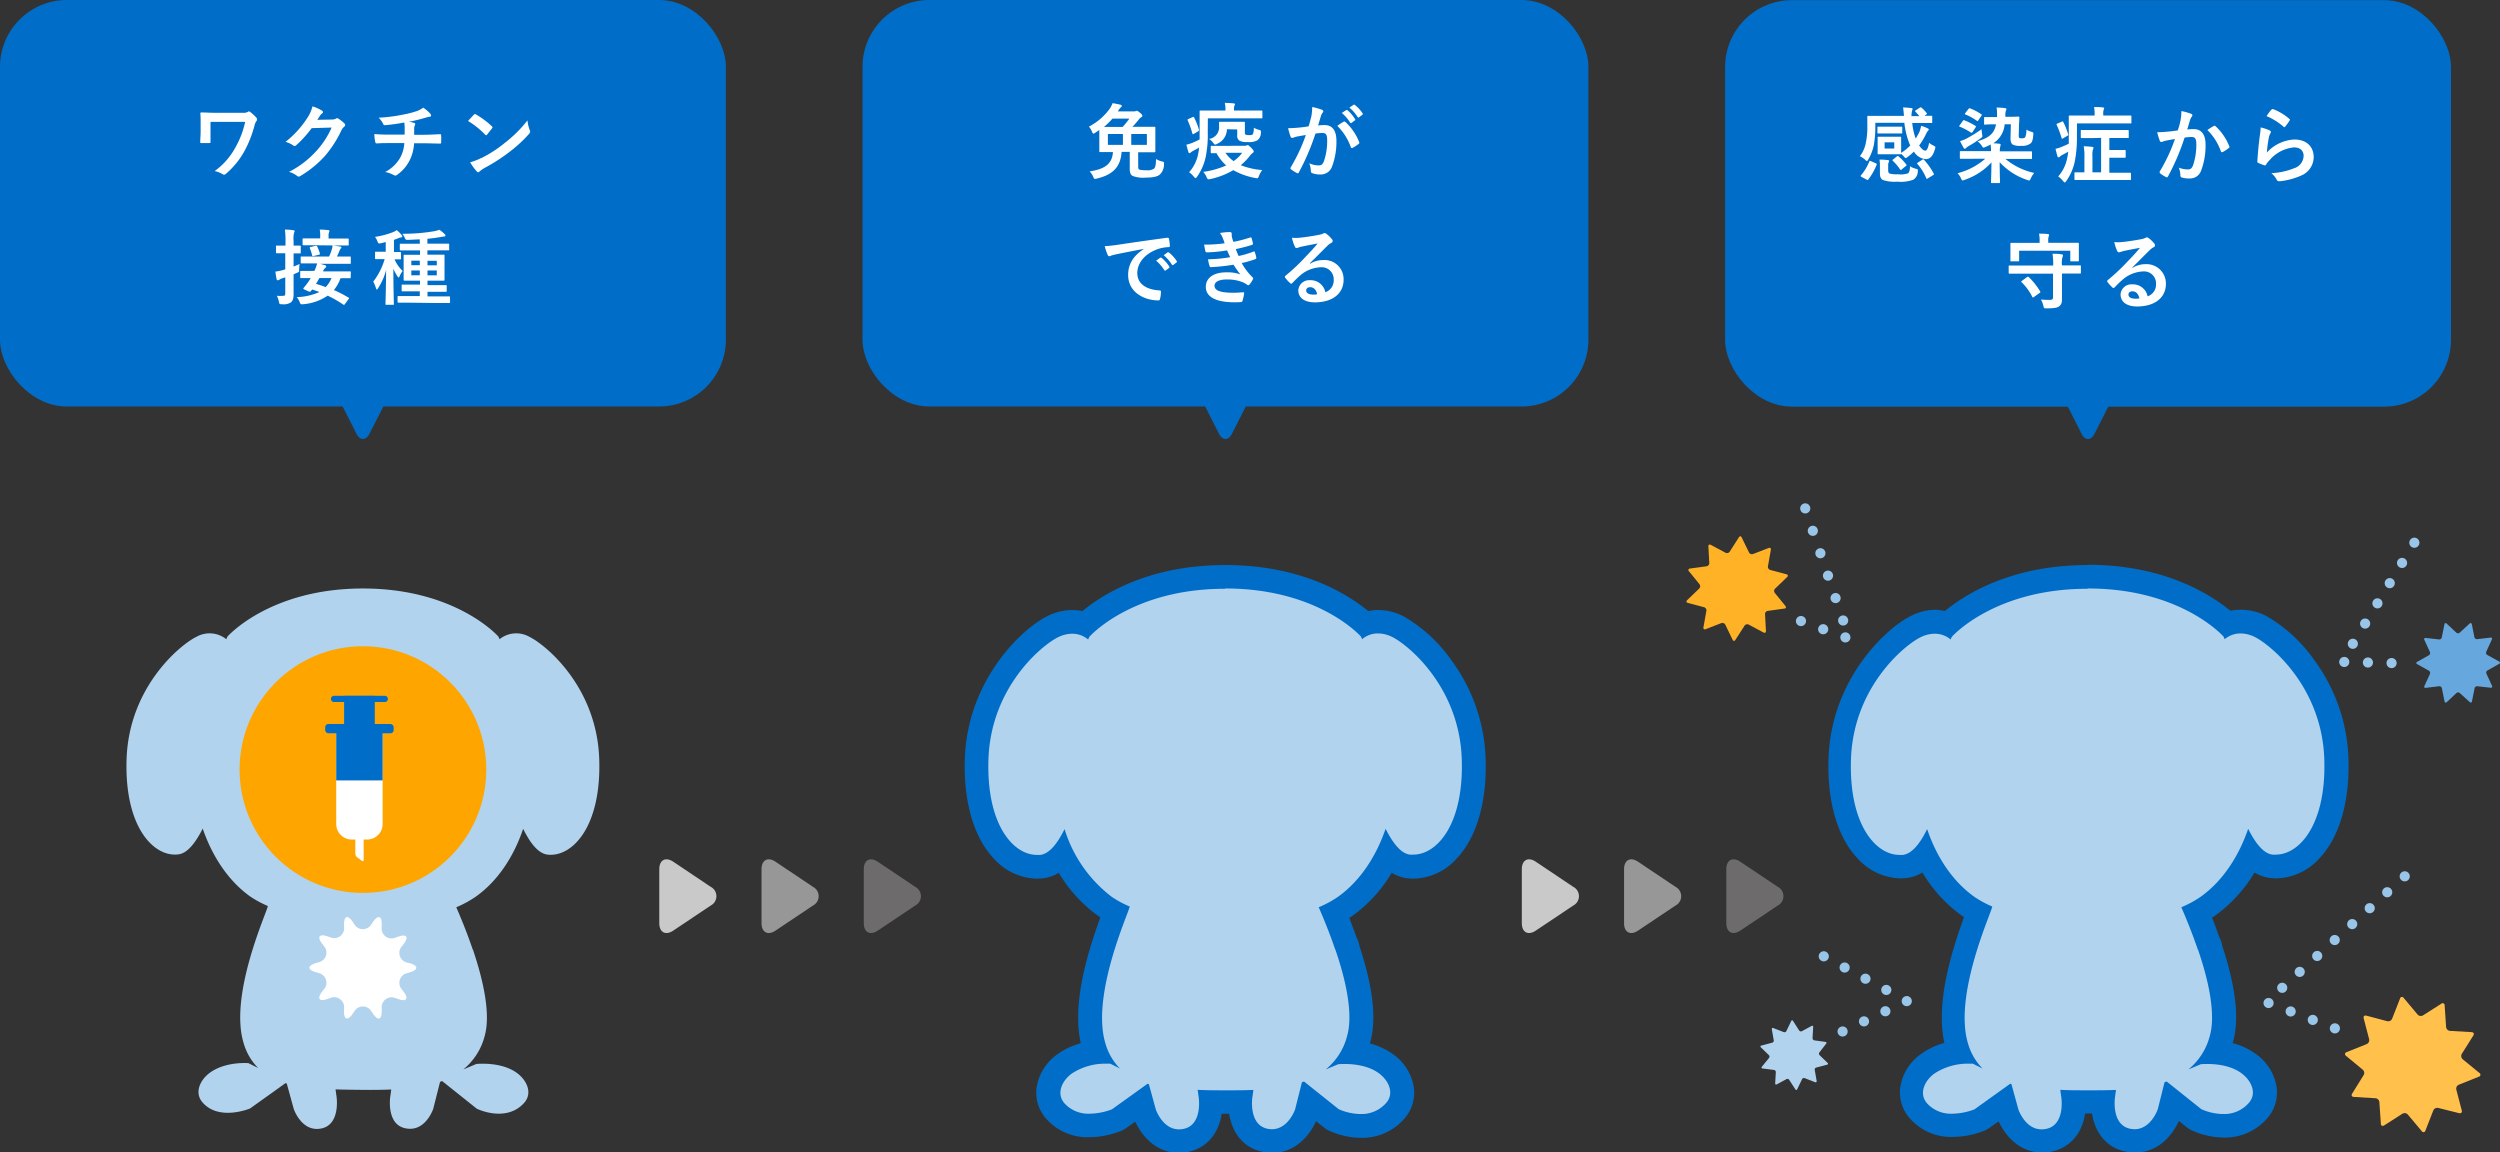 <svg xmlns="http://www.w3.org/2000/svg" viewBox="0 0 516.62 238.15"><rect x="0" y="0" width="516.62" height="238.15" fill="#333333" stroke="none"/><defs><style>.cls-1{fill:#b2d3ee;}.cls-2{fill:#fff;}.cls-3{fill:#006ec8;}.cls-4{fill:orange;}.cls-5{fill:#ffb226;}.cls-6{fill:#ffc04c;}.cls-7{fill:none;stroke:#99c5e9;stroke-linecap:round;stroke-linejoin:round;stroke-width:2.1px;stroke-dasharray:0 4.89;}.cls-8{fill:#66a8de;}.cls-9{fill:#989797;}.cls-10{fill:#cac9c9;}.cls-11{fill:#6d6b6b;}</style></defs><title>fig_vaccine01-02_sp</title><g id="レイヤー_2" data-name="レイヤー 2"><g id="contents"><path class="cls-1" d="M123.83,156.87c-.49-15-11.13-23.66-14.39-25.25a5.52,5.52,0,0,0-6.21.47c-.15-.34-.23-.54-.23-.54s-8.73-9.94-28-9.94h0c-19.27,0-28,9.94-28,9.94l-.24.54a5.52,5.52,0,0,0-6.21-.47c-3.26,1.59-13.9,10.29-14.39,25.25-.47,14.18,5.71,20.35,10.73,19.68,1.87-.24,3.55-2.44,5-5.33,2,5.83,5.32,10.8,9.76,14a22,22,0,0,0,3.69,2,.19.19,0,0,1,0,.07c-.38,1.64-8,18.4-5,28.24a12,12,0,0,0,3,5.17l-2-1s-4.7-.42-8,2c-2,1.48-3.2,4.09-1.52,6.07,3.4,4,9.86,1.29,9.86,1.29L59,223.83l.26.08,1.44,5.25s1.68,5,5.86,4c3.79-.9,3-6.44,3-6.44l-.22-1.6c1.81.06,3.73.08,5.77.1s3.88,0,5.74-.08l-.07.55-.14,1s-.83,5.54,3,6.44a5.07,5.07,0,0,0,1.12.13c3.38,0,4.76-4.1,4.76-4.1l1.42-5.61.43-.15,7.17,5.72s6.1,3,9.84-1.29c1.7-2,.47-4.59-1.51-6.07-3.3-2.46-8.44-1.89-8.44-1.89L95.74,221a13.16,13.16,0,0,0,4.44-7c1.28-4.69-.46-11.84-2.41-17.65l0-.12-.06.05c-1.35-4-2.79-7.34-3.42-8.8a21.77,21.77,0,0,0,4.06-2.21c4.44-3.16,7.78-8.13,9.76-14,1.41,2.89,3.09,5.09,5,5.33C118.12,177.22,124.3,171.05,123.83,156.87Z"/><path class="cls-2" d="M84.79,199.07c1.65.51,1.65,1.33,0,1.83l-.59.18a2.06,2.06,0,0,0-1.12,3.43l.38.49c1,1.38.55,2.05-1.08,1.48l-.59-.2a2.06,2.06,0,0,0-2.91,2.12V209c0,1.72-.75,2-1.74.56l-.35-.51a2.05,2.05,0,0,0-3.6,0l-.35.51c-1,1.42-1.78,1.16-1.74-.56v-.62a2.06,2.06,0,0,0-2.91-2.12l-.59.2c-1.63.57-2.12-.1-1.08-1.48l.38-.49a2.06,2.06,0,0,0-1.12-3.43l-.59-.18c-1.65-.5-1.65-1.32,0-1.83l.59-.18a2.05,2.05,0,0,0,1.12-3.42l-.38-.5c-1-1.38-.55-2,1.08-1.48l.59.2a2.05,2.05,0,0,0,2.91-2.11V191c0-1.73.75-2,1.74-.57l.35.51a2.05,2.05,0,0,0,3.6,0l.35-.51c1-1.41,1.78-1.16,1.74.57v.62a2.05,2.05,0,0,0,2.91,2.11l.59-.2c1.63-.56,2.12.1,1.08,1.48l-.38.5a2.05,2.05,0,0,0,1.12,3.42Z"/><path class="cls-1" d="M262.85,235.7a7.21,7.21,0,0,1-1.65-.19c-4.05-1-5-5-4.92-7.88h-3l-3,0c.08,2.82-.85,6.94-4.93,7.91a7,7,0,0,1-1.63.19c-4.07,0-6.38-3.62-7.11-5.76l0-.13-.57-2.08-4.72,3.38a2,2,0,0,1-.47.27,15.68,15.68,0,0,1-5.55,1.09,9,9,0,0,1-7.12-3.06,5.63,5.63,0,0,1-1.34-4.36A7.85,7.85,0,0,1,220,219.8a13.61,13.61,0,0,1,6.54-2.43c-.14-.36-.26-.74-.38-1.12-2.72-9,2.31-22.46,4.33-27.79a20.36,20.36,0,0,1-2.07-1.29,28.18,28.18,0,0,1-8.81-10.69,6.78,6.78,0,0,1-4.17,2.5,9.43,9.43,0,0,1-1.06.07,9.85,9.85,0,0,1-7-3.24c-3.78-3.91-5.72-10.67-5.44-19,.54-16.62,12.57-25.82,15.76-27.37a9.18,9.18,0,0,1,4-1,7.34,7.34,0,0,1,2.69.49c2.91-2.69,12.15-9.78,28.83-9.78s25.93,7.09,28.84,9.78a7.34,7.34,0,0,1,2.69-.49,9.11,9.11,0,0,1,4,1c3.19,1.55,15.22,10.75,15.77,27.37.27,8.35-1.66,15.11-5.44,19a9.86,9.86,0,0,1-7,3.24h0A9.43,9.43,0,0,1,291,179a6.75,6.75,0,0,1-4.17-2.5A28.18,28.18,0,0,1,278,187.17a21.15,21.15,0,0,1-2.31,1.42c.68,1.64,1.56,3.86,2.41,6.33a2.37,2.37,0,0,1,.33,1c2.7,8.13,3.47,14.4,2.31,18.65a18.29,18.29,0,0,1-1,2.89,13.27,13.27,0,0,1,6.72,2.35,8,8,0,0,1,3.27,5.29,5.59,5.59,0,0,1-1.37,4.34,9.15,9.15,0,0,1-7.14,3.17,13.62,13.62,0,0,1-5.64-1.29,2.32,2.32,0,0,1-.44-.28l-4.52-3.61-.59,2.34-.06.18c-.72,2.13-3,5.74-7.06,5.76Z"/><path class="cls-3" d="M253.24,121.61c19.28,0,28,9.94,28,9.94l.24.54a5,5,0,0,1,3.29-1.19,6.66,6.66,0,0,1,2.91.72c3.26,1.59,13.9,10.29,14.39,25.25.45,13.49-5.12,19.73-10,19.73a4.6,4.6,0,0,1-.74,0c-1.87-.24-3.54-2.44-5-5.33-2,5.83-5.32,10.8-9.76,14a21.77,21.77,0,0,1-4.06,2.21c.63,1.46,2.08,4.81,3.43,8.8l.05-.05,0,.12c2,5.81,3.7,13,2.41,17.65a13.1,13.1,0,0,1-4.44,7l2.57-1.08s.52-.05,1.34-.05c1.75,0,4.85.26,7.1,1.94,2,1.48,3.21,4.1,1.51,6.07a6.73,6.73,0,0,1-5.29,2.33,11.36,11.36,0,0,1-4.55-1l-7.17-5.72-.43.15-1.41,5.61s-1.39,4.08-4.77,4.1h0a4.59,4.59,0,0,1-1.07-.13c-3.8-.9-3-6.44-3-6.44l.15-1,.06-.55c-1.44.06-2.92.08-4.42.08h-1.31c-2,0-4,0-5.78-.1l.22,1.6s.83,5.54-3,6.44a4.66,4.66,0,0,1-1.07.13c-3.4,0-4.79-4.1-4.79-4.1l-1.44-5.25-.26-.08-7.37,5.29a13.31,13.31,0,0,1-4.6.9,6.61,6.61,0,0,1-5.25-2.19c-1.68-2-.48-4.59,1.51-6.07a12.49,12.49,0,0,1,7.19-2.07c.51,0,.81,0,.81,0l2,1a12,12,0,0,1-3-5.17c-3-9.84,4.62-26.6,5-28.24a.19.19,0,0,1,0-.07,21.74,21.74,0,0,1-3.7-2,27.89,27.89,0,0,1-9.75-14c-1.42,2.89-3.09,5.09-5,5.33a4.4,4.4,0,0,1-.73,0c-4.87,0-10.44-6.24-10-19.73.49-15,11.13-23.66,14.39-25.25a6.7,6.7,0,0,1,2.92-.72,5.06,5.06,0,0,1,3.29,1.19l.24-.54s8.72-9.94,28-9.94h0m0-4.9c-15.78,0-25.37,6.15-29.42,9.51a10.39,10.39,0,0,0-2.1-.22,11.54,11.54,0,0,0-5.06,1.22c-5.36,2.61-16.6,13.25-17.14,29.49-.29,9,1.88,16.41,6.13,20.8a12.27,12.27,0,0,0,8.76,4,10.66,10.66,0,0,0,1.38-.09,8,8,0,0,0,3.14-1.12,29.64,29.64,0,0,0,8.1,8.88l.49.34c-3,8.27-5.77,18.11-4.05,26a14.83,14.83,0,0,0-4.91,2.35,10.28,10.28,0,0,0-4.22,6.93,8.12,8.12,0,0,0,1.9,6.22,11.37,11.37,0,0,0,9,3.92,18.34,18.34,0,0,0,6.5-1.28,5.22,5.22,0,0,0,1-.53l2-1.41c1.24,2.76,4.18,6.46,9,6.46a9.86,9.86,0,0,0,2.2-.26c4.06-1,6.11-4.25,6.67-7.82H254c.56,3.56,2.61,6.85,6.67,7.81a9.72,9.72,0,0,0,2.2.26h.09c4.85,0,7.79-3.79,9-6.54l1.68,1.34a5.61,5.61,0,0,0,.87.56,16.32,16.32,0,0,0,6.73,1.54,11.52,11.52,0,0,0,9-4,8.07,8.07,0,0,0,1.95-6.21,10.3,10.3,0,0,0-4.23-7,14.18,14.18,0,0,0-4.88-2.29,3.57,3.57,0,0,0,.1-.35c1.3-4.73.56-11.22-2.26-19.8a5,5,0,0,0-.54-1.61c-.53-1.52-1.07-2.93-1.55-4.17l.67-.46a29.64,29.64,0,0,0,8.1-8.88,8,8,0,0,0,3.14,1.12,10.54,10.54,0,0,0,1.38.09,12.27,12.27,0,0,0,8.76-4c4.24-4.39,6.42-11.78,6.12-20.8a36.18,36.18,0,0,0-7.11-20.38,30.74,30.74,0,0,0-10-9.11,11.47,11.47,0,0,0-5.05-1.22,10.39,10.39,0,0,0-2.1.22c-4.06-3.36-13.64-9.51-29.43-9.51Z"/><path class="cls-1" d="M441.09,235.7a7.21,7.21,0,0,1-1.65-.19c-4.05-1-5-5-4.92-7.88h-3l-3,0c.07,2.82-.85,6.94-4.93,7.91a7.12,7.12,0,0,1-1.64.19c-4.06,0-6.38-3.62-7.1-5.76,0,0,0-.09-.05-.14l-.57-2.07-4.71,3.38a2.27,2.27,0,0,1-.48.27,15.54,15.54,0,0,1-5.54,1.09,9,9,0,0,1-7.13-3.06,5.63,5.63,0,0,1-1.34-4.36,7.88,7.88,0,0,1,3.26-5.25,13.65,13.65,0,0,1,6.54-2.43c-.13-.36-.26-.74-.38-1.12-2.71-9,2.32-22.46,4.33-27.79a20.36,20.36,0,0,1-2.07-1.29,28.18,28.18,0,0,1-8.81-10.69,6.75,6.75,0,0,1-4.17,2.5,9.43,9.43,0,0,1-1.06.07,9.86,9.86,0,0,1-7-3.24c-3.78-3.91-5.71-10.67-5.44-19,.55-16.62,12.58-25.82,15.77-27.37a9.11,9.11,0,0,1,4-1,7.34,7.34,0,0,1,2.69.49c2.91-2.69,12.16-9.78,28.84-9.78s25.92,7.08,28.83,9.78a7.38,7.38,0,0,1,2.69-.49,9.18,9.18,0,0,1,4,1c3.19,1.55,15.22,10.75,15.76,27.37.28,8.35-1.66,15.11-5.44,19a9.85,9.85,0,0,1-7,3.24h0a9.43,9.43,0,0,1-1.06-.07,6.81,6.81,0,0,1-4.17-2.49,28.13,28.13,0,0,1-8.81,10.68,20.24,20.24,0,0,1-2.31,1.42c.69,1.64,1.56,3.86,2.41,6.33a2.38,2.38,0,0,1,.34,1c2.69,8.12,3.47,14.39,2.31,18.64a18.31,18.31,0,0,1-1.06,2.89,13.34,13.34,0,0,1,6.73,2.35,8,8,0,0,1,3.26,5.29,5.55,5.55,0,0,1-1.37,4.34,9.14,9.14,0,0,1-7.13,3.17,13.51,13.51,0,0,1-5.64-1.29,1.83,1.83,0,0,1-.44-.28l-4.53-3.61-.59,2.34a1.21,1.21,0,0,1-.05.18c-.73,2.13-3,5.74-7.07,5.76Z"/><path class="cls-3" d="M431.49,121.61c19.27,0,28,9.94,28,9.94l.24.54A5.06,5.06,0,0,1,463,130.9a6.7,6.7,0,0,1,2.92.72c3.26,1.59,13.9,10.29,14.39,25.25.44,13.49-5.13,19.73-10,19.73a4.48,4.48,0,0,1-.73,0c-1.88-.24-3.55-2.44-5-5.33-2,5.83-5.31,10.8-9.75,14a22.09,22.09,0,0,1-4.06,2.21c.63,1.46,2.07,4.81,3.42,8.8l.06-.05,0,.12c2,5.81,3.7,13,2.42,17.65a13.17,13.17,0,0,1-4.45,7l2.57-1.08s.52-.05,1.34-.05c1.75,0,4.86.26,7.1,1.94,2,1.48,3.22,4.1,1.51,6.07a6.71,6.71,0,0,1-5.28,2.33,11.37,11.37,0,0,1-4.56-1l-7.16-5.72-.44.15-1.41,5.61s-1.39,4.08-4.76,4.1h0a4.67,4.67,0,0,1-1.08-.13c-3.79-.9-3-6.44-3-6.44l.14-1,.07-.55c-1.45.06-2.93.08-4.43.08h-1.31c-2,0-4,0-5.77-.1l.22,1.6s.83,5.54-3,6.44a4.67,4.67,0,0,1-1.08.13c-3.4,0-4.79-4.1-4.79-4.1l-1.44-5.25-.25-.08-7.38,5.29a13.22,13.22,0,0,1-4.59.9,6.62,6.62,0,0,1-5.26-2.19c-1.68-2-.48-4.59,1.51-6.07a12.52,12.52,0,0,1,7.2-2.07c.5,0,.8,0,.8,0l2,1a12,12,0,0,1-3-5.17c-3-9.84,4.62-26.6,5-28.24,0,0,0-.05,0-.07a21.66,21.66,0,0,1-3.69-2c-4.44-3.16-7.78-8.13-9.76-14-1.41,2.89-3.09,5.09-5,5.33a4.6,4.6,0,0,1-.74,0c-4.87,0-10.44-6.24-10-19.73.49-15,11.13-23.66,14.39-25.25a6.66,6.66,0,0,1,2.91-.72,5.08,5.08,0,0,1,3.3,1.19c.14-.34.23-.54.23-.54s8.73-9.94,28-9.94h0m0-4.9c-15.79,0-25.37,6.15-29.43,9.51A10.39,10.39,0,0,0,400,126a11.47,11.47,0,0,0-5,1.22c-5.36,2.61-16.61,13.25-17.14,29.49-.3,9,1.88,16.41,6.12,20.8a12.27,12.27,0,0,0,8.76,4,10.54,10.54,0,0,0,1.38-.09,8,8,0,0,0,3.14-1.12,29.64,29.64,0,0,0,8.1,8.88c.16.12.33.23.5.34-3,8.27-5.78,18.11-4.06,26a14.69,14.69,0,0,0-4.9,2.35,10.25,10.25,0,0,0-4.23,6.93,8.12,8.12,0,0,0,1.91,6.22,11.34,11.34,0,0,0,9,3.92,18.25,18.25,0,0,0,6.49-1.28,4.63,4.63,0,0,0,.95-.53l2-1.41c1.24,2.76,4.18,6.46,9,6.46a9.72,9.72,0,0,0,2.2-.26c4.06-1,6.12-4.25,6.67-7.82h1.42c.55,3.56,2.61,6.85,6.66,7.81a9.87,9.87,0,0,0,2.21.26h.08c4.86,0,7.79-3.79,9-6.54l1.67,1.34a5.71,5.71,0,0,0,.88.56,16.27,16.27,0,0,0,6.73,1.54,11.55,11.55,0,0,0,9-4,8.06,8.06,0,0,0,1.94-6.21,10.3,10.3,0,0,0-4.23-7,14.14,14.14,0,0,0-4.87-2.29c0-.11.06-.23.1-.35,1.29-4.73.55-11.22-2.27-19.8a4.79,4.79,0,0,0-.54-1.61c-.53-1.52-1.06-2.93-1.55-4.17l.67-.46a29.51,29.51,0,0,0,8.1-8.88,8,8,0,0,0,3.14,1.12,10.66,10.66,0,0,0,1.38.09,12.27,12.27,0,0,0,8.76-4c4.25-4.39,6.42-11.78,6.13-20.8a36.26,36.26,0,0,0-7.11-20.38,30.94,30.94,0,0,0-10-9.11A11.54,11.54,0,0,0,463,126a10.39,10.39,0,0,0-2.1.22c-4.05-3.36-13.64-9.51-29.42-9.51Z"/><circle class="cls-4" cx="75" cy="159.03" r="25.49"/><rect class="cls-3" x="71.11" y="143.79" width="6.34" height="14.28"/><path class="cls-2" d="M73.4,169.18a.45.45,0,0,1,.45-.45h.85a.45.45,0,0,1,.45.45v8.53c0,.24-.17.32-.36.18l-1-.75a1,1,0,0,1-.36-.71Z"/><path class="cls-3" d="M68.39,144.43a.64.64,0,0,1,.64-.64H79.52a.64.64,0,1,1,0,1.28H69A.64.64,0,0,1,68.39,144.43Z"/><path class="cls-2" d="M79.07,151.53v18.76a3.21,3.21,0,0,1-3.2,3.2H72.68a3.21,3.21,0,0,1-3.2-3.2V151.53"/><rect class="cls-3" x="69.48" y="149.61" width="9.59" height="11.66"/><rect class="cls-3" x="67.2" y="149.61" width="14.15" height="1.92" rx="0.64" ry="0.64"/><rect class="cls-3" width="150" height="84" rx="13.82" ry="13.82"/><path class="cls-2" d="M43.5,27.26c0,.6,0,1.43,0,2,0,.27,0,.29-.3.31-.48,0-1,0-1.5,0-.22,0-.32,0-.32-.19,0-.68.08-1.44.08-2.16v-1.6c0-1,0-1.58-.06-2.21,0-.1.08-.17.22-.17.75,0,1.82.07,2.84.07H50.2a1.85,1.85,0,0,0,1-.18.41.41,0,0,1,.22-.11.53.53,0,0,1,.33.16A7.52,7.52,0,0,1,53,24.34a.44.44,0,0,1,.12.31A.47.47,0,0,1,53,25a2.6,2.6,0,0,0-.42,1,23.75,23.75,0,0,1-2.08,5.25,16.72,16.72,0,0,1-3.81,4.66.54.54,0,0,1-.4.19A.56.56,0,0,1,46,36a5.16,5.16,0,0,0-1.64-.65,14.43,14.43,0,0,0,4.3-4.91,18.38,18.38,0,0,0,2-5.25H43.5Z"/><path class="cls-2" d="M68.61,24.7a1.6,1.6,0,0,0,.85-.21.32.32,0,0,1,.22-.07.5.5,0,0,1,.27.11,8.18,8.18,0,0,1,1.16.91.58.58,0,0,1,.22.39.49.49,0,0,1-.21.36,2.19,2.19,0,0,0-.56.73,23.41,23.41,0,0,1-3.36,5.25A22,22,0,0,1,62,36.41a.44.44,0,0,1-.27.08.61.61,0,0,1-.39-.18,4.62,4.62,0,0,0-1.62-.79,19.51,19.51,0,0,0,5.66-4.33,17.41,17.41,0,0,0,3.15-4.83l-4.12.12A23.4,23.4,0,0,1,61.23,30a.56.56,0,0,1-.36.18.38.38,0,0,1-.25-.1A4.65,4.65,0,0,0,59,29.32a20.16,20.16,0,0,0,4.57-5.05,7.36,7.36,0,0,0,1-2.29,8.37,8.37,0,0,1,2,.9.34.34,0,0,1,.17.29.32.32,0,0,1-.19.28,1.86,1.86,0,0,0-.42.46l-.56.85Z"/><path class="cls-2" d="M83.62,27.82c0-.54,0-1.22,0-1.71a7.49,7.49,0,0,0-.08-.79,38.13,38.13,0,0,1-4,.55c-.25,0-.36-.19-.42-.38a4.68,4.68,0,0,0-.87-1.17,31.54,31.54,0,0,0,5-.63A20.2,20.2,0,0,0,86,23a4.65,4.65,0,0,0,1.46-.76,8.35,8.35,0,0,1,1.4,1.19.67.67,0,0,1,.22.47c0,.19-.17.22-.44.24s-.72.21-1.07.29c-1,.29-2.08.54-3.08.75a5.05,5.05,0,0,1,1.1.22.25.25,0,0,1,.22.24.91.91,0,0,1-.1.29,1.62,1.62,0,0,0-.12.57c0,.38,0,.77,0,1.35h2.1c1.07,0,2.52-.09,3.28-.12.17,0,.17.08.19.27a10.28,10.28,0,0,1,0,1.36c0,.24,0,.31-.22.31-1.07,0-2.06-.06-3.3-.06H85.57A9,9,0,0,1,84.72,33,8.06,8.06,0,0,1,82,36.17a.52.52,0,0,1-.29.12.78.78,0,0,1-.31-.1,6.78,6.78,0,0,0-1.8-.65A7.55,7.55,0,0,0,82.8,32.4a7.1,7.1,0,0,0,.75-2.83h-3c-.61,0-1.87,0-2.7.07-.22,0-.27-.12-.32-.39a7.17,7.17,0,0,1-.17-1.55c1.2.11,2.46.12,3.3.12Z"/><path class="cls-2" d="M97.92,23.71a.29.29,0,0,1,.23-.14.45.45,0,0,1,.22.09,17.59,17.59,0,0,1,3.25,2.41c.1.1.15.17.15.24a.33.33,0,0,1-.1.22c-.25.34-.81,1-1,1.28-.09.08-.14.13-.21.13s-.13-.05-.22-.13A17.31,17.31,0,0,0,96.72,25C97.1,24.58,97.59,24.05,97.92,23.71Zm1.47,9a25.41,25.41,0,0,0,4.9-3.16A26.2,26.2,0,0,0,109,24.88a7.57,7.57,0,0,0,.47,2,.87.87,0,0,1,.09.32c0,.16-.09.29-.27.51a27.77,27.77,0,0,1-3.91,3.61,37.22,37.22,0,0,1-5.14,3.33,6.67,6.67,0,0,0-1.14.78.47.47,0,0,1-.3.17.43.43,0,0,1-.29-.19,11.43,11.43,0,0,1-1.36-1.88A10.18,10.18,0,0,0,99.39,32.67Z"/><path class="cls-2" d="M60.67,57.41c0,1.63,0,2.55,0,3.4s-.17,1.38-.56,1.68a2.71,2.71,0,0,1-1.82.38c-.54,0-.54,0-.65-.51a5.25,5.25,0,0,0-.42-1.23,9.68,9.68,0,0,0,1.31,0c.35,0,.42-.12.42-.59V57.31l-.68.22a3.16,3.16,0,0,0-.59.29.46.46,0,0,1-.29.1.21.21,0,0,1-.22-.2c-.1-.45-.19-1-.26-1.6a8.76,8.76,0,0,0,1.57-.32l.47-.14V52.33h-.27c-1,0-1.38,0-1.48,0s-.17,0-.17-.19V50.93c0-.17,0-.18.17-.18s.43,0,1.48,0H59v-.9a16.53,16.53,0,0,0-.13-2.41,13.37,13.37,0,0,1,1.73.13c.17,0,.29.09.29.17a.9.9,0,0,1-.12.36,5.31,5.31,0,0,0-.1,1.72v.93c.88,0,1.19,0,1.29,0s.19,0,.19.18v1.24c0,.17,0,.19-.19.19s-.41,0-1.29,0v2.73c.39-.17.81-.34,1.24-.54a10.76,10.76,0,0,0-.1,1.28c0,.34,0,.37-.31.49l-.83.37Zm11.8-.12c0,.19,0,.2-.17.2l-1.93,0A8.2,8.2,0,0,1,69,59.94,25.79,25.79,0,0,1,72,61.49c.08,0,.13.08.13.14s0,.1-.12.2l-.73,1c-.1.14-.15.17-.2.17a.21.21,0,0,1-.15-.06,22.3,22.3,0,0,0-3.22-1.84,10.49,10.49,0,0,1-5.1,1.77l-.34,0c-.15,0-.22-.12-.35-.47a3.3,3.3,0,0,0-.62-1A12.16,12.16,0,0,0,66,60.35c-.48-.19-1-.36-1.48-.53l-.14.16c-.2.27-.29.39-.65.22l-.76-.34c-.2-.09-.29-.16-.29-.22a.32.32,0,0,1,.1-.19c.29-.34.67-.82.94-1.21s.32-.49.49-.78l-2,0c-.15,0-.17,0-.17-.2v-1.1c0-.16,0-.17.17-.17s.68,0,2.33,0h.4l.14-.25a7.87,7.87,0,0,0,.46-1.31h-.9c-1.65,0-2.21,0-2.31,0s-.19,0-.19-.19V53.21c0-.19,0-.2.19-.2s.66,0,2.31,0H68a10.39,10.39,0,0,0,.58-1.51,3.3,3.3,0,0,0,.14-.78,14.85,14.85,0,0,1,1.54.23c.17,0,.29.07.29.19s-.1.19-.15.24a.92.92,0,0,0-.21.36c-.2.49-.34.83-.56,1.27H70c1.64,0,2.21,0,2.32,0s.17,0,.17.2v1.12c0,.17,0,.19-.17.19s-.68,0-2.32,0H66.21l1,.3c.13.05.2.12.2.24s-.07.2-.2.31a1.7,1.7,0,0,0-.43.63l0,.08H70c1.65,0,2.22,0,2.33,0s.17,0,.17.17ZM65,50.68c-1.62,0-2.18,0-2.28,0s-.19,0-.19-.18V49.44c0-.16,0-.17.19-.17s.66,0,2.28,0h1.17v-.46a6.55,6.55,0,0,0-.1-1.37c.63,0,1.15.05,1.71.1.19,0,.29.08.29.17A.53.53,0,0,1,68,48a2,2,0,0,0-.1.82v.47h1.72c1.59,0,2.16,0,2.26,0s.18,0,.18.17v1.09c0,.17,0,.18-.18.18s-.67,0-2.26,0Zm-.19,2.22c-.19.06-.25.06-.31-.13a8.67,8.67,0,0,0-.47-1.46c-.07-.17,0-.22.15-.27l1-.24c.22,0,.27,0,.34.08a10.18,10.18,0,0,1,.58,1.48c0,.17,0,.24-.19.29ZM66,57.46c-.24.43-.46.82-.7,1.19.68.21,1.36.43,2,.68a6,6,0,0,0,1.21-1.87Z"/><path class="cls-2" d="M79.28,53.55c-1.13,0-1.47,0-1.58,0s-.2,0-.2-.19V52.21c0-.17,0-.19.2-.19s.45,0,1.58,0h.43V50a9.54,9.54,0,0,1-1,.26c-.53.1-.51.1-.72-.41a3.67,3.67,0,0,0-.49-.9,16.89,16.89,0,0,0,3.78-1,6.66,6.66,0,0,0,.71-.39,6.13,6.13,0,0,1,1,1c.1.12.15.18.15.29s-.11.22-.28.22a1.3,1.3,0,0,0-.53.15c-.29.12-.6.24-.92.34v2.52c.88,0,1.19,0,1.28,0s.18,0,.18.19V53.4c0,.17,0,.19-.18.19l-1.16,0A7.57,7.57,0,0,0,83.21,56a4.63,4.63,0,0,0-.63,1.07c-.08.19-.13.27-.2.27s-.14-.08-.24-.23a8.83,8.83,0,0,1-.85-1.6c0,4.13.1,7,.1,7.31,0,.15,0,.17-.18.17H79.85c-.17,0-.19,0-.19-.17s.1-3.2.13-7a13.14,13.14,0,0,1-1.66,3.74c-.12.17-.19.27-.27.27s-.12-.08-.17-.29a7,7,0,0,0-.56-1.34,13.9,13.9,0,0,0,2.36-4.66Zm5.39,9c-1.65,0-2.21,0-2.31,0s-.2,0-.2-.2v-1c0-.15,0-.17.2-.17s.66,0,2.31,0h2.08V60.2H85.4c-1.59,0-2.16,0-2.26,0S83,60.22,83,60v-1c0-.17,0-.19.18-.19s.67,0,2.26,0h1.35V58h-1c-1.54,0-2.07,0-2.17,0s-.21,0-.21-.19,0-.49,0-1.44V54.28c0-1,0-1.34,0-1.46s0-.17.21-.17.63,0,2.17,0h1v-.9H85.11c-1.64,0-2.21,0-2.31,0s-.18,0-.18-.19v-1c0-.17,0-.19.18-.19s.67,0,2.31,0h1.64v-.9c-.79,0-1.6.08-2.45.1-.44,0-.44,0-.65-.41a3.83,3.83,0,0,0-.51-.85,38.45,38.45,0,0,0,6.65-.54,6.29,6.29,0,0,0,1-.29,6.55,6.55,0,0,1,1.12.92.36.36,0,0,1,.14.28c0,.12-.12.21-.34.21a4.34,4.34,0,0,0-.7.1c-.85.15-1.75.27-2.69.36v1h2c1.65,0,2.21,0,2.29,0s.21,0,.21.19v1c0,.17,0,.19-.21.19s-.64,0-2.29,0h-2v.9h1.18c1.51,0,2,0,2.17,0s.19,0,.19.17,0,.51,0,1.46v2.11c0,1,0,1.36,0,1.44s0,.19-.19.19-.66,0-2.17,0H88.34v.92h1.52c1.6,0,2.14,0,2.26,0s.19,0,.19.19v1c0,.18,0,.19-.19.19s-.66,0-2.26,0H88.34v.95h2.15c1.65,0,2.21,0,2.31,0s.2,0,.2.17v1c0,.19,0,.2-.2.2s-.66,0-2.31,0Zm2.08-7.75v-.94H85v.94Zm0,2.09v-1H85v1Zm1.59-3v.94h1.92v-.94Zm1.92,2H88.34v1h1.92Z"/><path class="cls-3" d="M76.34,89.63c-.74,1.45-1.94,1.45-2.68,0l-3.25-6.42A1.68,1.68,0,0,1,72,80.56H78a1.68,1.68,0,0,1,1.63,2.65Z"/><rect class="cls-3" x="178.24" width="150" height="84" rx="13.82" ry="13.82"/><path class="cls-2" d="M235.21,34.5c0,.38.11.5.31.58a6.87,6.87,0,0,0,1.39.1,2.37,2.37,0,0,0,1.55-.32c.27-.25.41-.66.43-2a4.4,4.4,0,0,0,1.25.51c.43.11.43.11.39.56a2.81,2.81,0,0,1-.81,2.1c-.51.46-1.4.67-2.94.67a6.13,6.13,0,0,1-2.71-.34c-.34-.19-.61-.55-.61-1.41V31.38h-1.68c-.22,3.12-1.79,4.72-5.12,5.52a3.32,3.32,0,0,1-.39.07c-.17,0-.22-.09-.35-.41a3.47,3.47,0,0,0-.75-1.14c3.13-.47,4.65-1.53,4.82-4h-.27c-1.65,0-2.24,0-2.36,0s-.19,0-.19-.2,0-.51,0-1.43v-2c0-.4,0-.69,0-.92l-.85.57a.82.82,0,0,1-.37.17c-.11,0-.17-.11-.28-.38a4.34,4.34,0,0,0-.64-1.07,12.17,12.17,0,0,0,4.33-3.75,5.31,5.31,0,0,0,.55-1.09c.68.1,1.2.22,1.63.32.22.07.27.15.27.27s-.05.17-.19.27a2.91,2.91,0,0,0-.47.6l-.16.24h3.29a1.06,1.06,0,0,0,.39-.05.48.48,0,0,1,.25-.07c.1,0,.27.08.68.42s.46.46.46.62-.08.22-.25.3a1.59,1.59,0,0,0-.53.53c-.41.49-.83,1-1.28,1.43h2.2c1.66,0,2.26,0,2.38,0s.17,0,.17.21,0,.47,0,1.42v2c0,.92,0,1.32,0,1.43s0,.2-.17.2-.72,0-2.38,0h-1ZM232,26.23c.44-.5.87-1,1.38-1.72h-3.49a14.36,14.36,0,0,1-1.76,1.72Zm.05,3.7V27.69h-3.11v2.24ZM237,27.69h-3.23v2.24H237Z"/><path class="cls-2" d="M249.58,27.21a23,23,0,0,1-.46,5.39,11.29,11.29,0,0,1-1.75,3.93c-.14.18-.22.28-.31.28s-.18-.1-.34-.28a4.62,4.62,0,0,0-1-.94,7.83,7.83,0,0,0,1.86-3.69c.08-.42.17-.9.22-1.41-.41.24-.8.46-1.19.66a3.54,3.54,0,0,0-.53.34c-.1.11-.17.16-.25.16s-.17,0-.24-.21c-.14-.44-.29-1-.43-1.54a8.66,8.66,0,0,0,1.35-.43c.51-.22,1-.44,1.39-.66,0-.48,0-1,0-1.55,0-2.87,0-4.11,0-4.23s0-.19.19-.19.69,0,2.34,0h2.81v-.22a5.63,5.63,0,0,0-.14-1.36c.65,0,1.23.05,1.82.1.17,0,.29.08.29.17s-.07.18-.12.32a2.27,2.27,0,0,0-.09.75v.24h3.39c1.65,0,2.21,0,2.29,0s.19,0,.19.19v1.22c0,.19,0,.21-.19.21s-.64,0-2.29,0h-8.79Zm-3.15-3a1.22,1.22,0,0,1,.21-.06c.05,0,.07,0,.12.12a14.57,14.57,0,0,1,1,2.53c0,.17,0,.22-.17.34l-.86.51a.66.66,0,0,1-.22.08c-.06,0-.07-.05-.11-.15a18.59,18.59,0,0,0-.95-2.67c-.07-.15-.08-.22.1-.3Zm10.8,5.92a.66.66,0,0,0,.34-.07.61.61,0,0,1,.24-.07c.15,0,.35.16.68.48s.59.66.59.8a.38.38,0,0,1-.19.32,2.75,2.75,0,0,0-.49.46,12,12,0,0,1-2,2.09,15.33,15.33,0,0,0,4.44,1,4.94,4.94,0,0,0-.68,1.23c-.21.51-.21.52-.73.42a14.59,14.59,0,0,1-4.58-1.63A15.46,15.46,0,0,1,250.11,37a2.47,2.47,0,0,1-.38.05c-.18,0-.24-.1-.39-.44a4.33,4.33,0,0,0-.68-1.09,18.07,18.07,0,0,0,4.73-1.33,9.78,9.78,0,0,1-2-2.53c-.63,0-.92,0-1,0s-.19,0-.19-.19V30.32c0-.17,0-.18.19-.18s.63,0,2.18,0Zm-3.69-3.42a3.32,3.32,0,0,1-2,3,.92.92,0,0,1-.43.17c-.12,0-.2-.1-.4-.36a3.22,3.22,0,0,0-.87-.81,2.41,2.41,0,0,0,2.07-2.67c0-.34,0-.58,0-.68s0-.19.19-.19.44,0,1.59,0h1.75c1.16,0,1.52,0,1.64,0s.17,0,.17.19,0,.37,0,1v.86c0,.29,0,.48.12.58a1.58,1.58,0,0,0,.78.12c.38,0,.65,0,.77-.24a3,3,0,0,0,.17-1.29,4,4,0,0,0,1,.42c.51.14.51.14.47.69a2,2,0,0,1-.68,1.47,3.51,3.51,0,0,1-2.1.38,3.17,3.17,0,0,1-1.64-.27,1.2,1.2,0,0,1-.47-1.13V26.75Zm-.31,4.86a6.74,6.74,0,0,0,1.69,1.72,7.29,7.29,0,0,0,1.78-1.72Z"/><path class="cls-2" d="M271,24a12.13,12.13,0,0,0,.17-1.89,12.18,12.18,0,0,1,2,.57.36.36,0,0,1,.28.34.37.37,0,0,1-.12.25,2,2,0,0,0-.34.65c-.22.69-.39,1.32-.61,2a13,13,0,0,1,1.36-.07c1.58,0,2.43,1.1,2.43,3.28a14.44,14.44,0,0,1-.92,5.32,2.43,2.43,0,0,1-2.3,1.6,4.45,4.45,0,0,1-1.76-.26.44.44,0,0,1-.31-.47,4.73,4.73,0,0,0-.32-1.58,4.58,4.58,0,0,0,1.95.44c.56,0,.82-.21,1.09-.9a13.12,13.12,0,0,0,.66-4.24c0-1.19-.22-1.56-1-1.56a10.87,10.87,0,0,0-1.42.12,48.24,48.24,0,0,1-3.42,8,.28.28,0,0,1-.44.15,7.46,7.46,0,0,1-1.18-.75.3.3,0,0,1-.06-.44,35.88,35.88,0,0,0,3.11-6.66c-.67.1-1.21.2-1.67.29a4.31,4.31,0,0,0-.93.27c-.24.08-.45.05-.55-.22a15.36,15.36,0,0,1-.52-1.75c.74,0,1.49-.05,2.24-.12s1.34-.15,2-.26C270.73,25.15,270.85,24.56,271,24Zm6.73,1.14c.11-.07.2,0,.32.09a11.2,11.2,0,0,1,2.82,4.13.24.24,0,0,1-.07.34,7,7,0,0,1-1.27.85c-.17.08-.34.06-.39-.14a11.54,11.54,0,0,0-2.79-4.4A14,14,0,0,1,277.7,25.12Zm.45-2.38c.09-.07.16,0,.26,0A7.68,7.68,0,0,1,280,24.59a.18.18,0,0,1,0,.28l-.71.52c-.12.09-.2.07-.29-.05a8.24,8.24,0,0,0-1.72-2Zm1.52-1.1c.1-.07.15-.06.25,0a7.38,7.38,0,0,1,1.62,1.75.2.2,0,0,1-.05.31l-.68.52c-.14.11-.22.06-.29-.05a8.25,8.25,0,0,0-1.7-1.95Z"/><path class="cls-2" d="M236.39,51.43c-2.07.39-3.89.74-5.71,1.12a10.88,10.88,0,0,0-1.07.27,1,1,0,0,1-.37.14.42.42,0,0,1-.33-.26,12,12,0,0,1-.62-1.83,27.14,27.14,0,0,0,2.7-.29c2.09-.31,5.83-.87,10.21-1.45.26,0,.34.07.36.19a9.46,9.46,0,0,1,.19,1.49c0,.21-.1.26-.32.26a7.89,7.89,0,0,0-2.08.37c-2.89,1-4.33,3-4.33,5s1.56,3.38,4.52,3.57c.27,0,.37.07.37.25a6.41,6.41,0,0,1-.18,1.46c-.06.26-.12.36-.33.36-3,0-6.27-1.71-6.27-5.25,0-2.41,1.21-4.05,3.26-5.39Zm3.37,1.83c.08-.07.15,0,.25,0a7.53,7.53,0,0,1,1.62,1.82c.07.1.07.18,0,.27l-.72.52c-.11.09-.2.07-.28,0a8.67,8.67,0,0,0-1.72-2Zm1.51-1.1c.1-.07.16,0,.26,0a7.13,7.13,0,0,1,1.61,1.75.2.2,0,0,1,0,.31l-.68.53c-.14.1-.22,0-.29-.06a8,8,0,0,0-1.7-1.95Z"/><path class="cls-2" d="M252.7,49.23a4.17,4.17,0,0,0-.6-1.08,12,12,0,0,1,2.06-.19c.24,0,.37.13.37.3s0,.23,0,.33a2.58,2.58,0,0,0,.07.51c.12.44.17.59.27.88a25.88,25.88,0,0,0,3.47-.9c.15-.07.24,0,.29.09.1.32.22.8.29,1.14a.26.26,0,0,1-.21.3c-1.14.36-2.17.61-3.33.87.15.42.37,1,.59,1.42A18.79,18.79,0,0,0,259,52c.17-.08.25-.05.3.1a6.43,6.43,0,0,1,.31,1.12c0,.16,0,.24-.14.31a20.82,20.82,0,0,1-2.87.83,12.5,12.5,0,0,0,2.23,2.94c.17.16.17.23.08.41a5,5,0,0,1-.69,1.06c-.11.12-.17.17-.28.17a.53.53,0,0,1-.23-.1,4.2,4.2,0,0,0-1-.55,8.32,8.32,0,0,0-3.19-.54c-1.6,0-2.54.49-2.54,1.29,0,1.1,1.45,1.46,4.05,1.46.63,0,1.26-.07,1.87-.1.17,0,.22.08.2.22a9.43,9.43,0,0,1-.34,1.55c-.05.17-.11.23-.35.25a12.15,12.15,0,0,1-1.23.05c-3.91,0-6-1.1-6-3.19,0-1.82,1.56-3,4.22-3a8.06,8.06,0,0,1,2.92.42,19.06,19.06,0,0,1-1.41-2,42,42,0,0,1-4.66.51c-.19,0-.25-.07-.3-.24a7.77,7.77,0,0,1-.31-1.39,29.68,29.68,0,0,0,4.57-.43c-.17-.36-.42-.93-.64-1.41a29.81,29.81,0,0,1-4.14.41c-.2,0-.3-.07-.34-.24s-.17-.82-.27-1.36a30.1,30.1,0,0,0,4.24-.27C253,50,252.87,49.66,252.7,49.23Z"/><path class="cls-2" d="M270.73,54.5a5.19,5.19,0,0,1,2.71-.76,3.94,3.94,0,0,1,4.21,4.08c0,2.84-2.29,4.66-5.93,4.66-2.14,0-3.43-.92-3.43-2.5a2.26,2.26,0,0,1,2.39-2.08,3.1,3.1,0,0,1,3.2,2.49,2.57,2.57,0,0,0,1.73-2.59,2.48,2.48,0,0,0-2.67-2.57A6.9,6.9,0,0,0,268.59,57c-.49.44-1,.93-1.48,1.44-.11.12-.2.19-.29.19a.41.41,0,0,1-.25-.16,6.91,6.91,0,0,1-1-1.1c-.1-.14-.05-.26.08-.39a40.18,40.18,0,0,0,4-3.76c1.05-1.09,1.85-1.94,2.64-2.9-1,.18-2.23.42-3.29.64a4.2,4.2,0,0,0-.71.21,1.3,1.3,0,0,1-.34.08.37.37,0,0,1-.37-.29,7.77,7.77,0,0,1-.6-1.83,9.27,9.27,0,0,0,1.58,0c1-.1,2.54-.32,3.86-.58a4.56,4.56,0,0,0,.94-.25.83.83,0,0,1,.32-.14.58.58,0,0,1,.39.14,6.69,6.69,0,0,1,1.14,1.08.61.61,0,0,1,.19.41.46.46,0,0,1-.29.41,3,3,0,0,0-.75.54c-1.24,1.21-2.38,2.4-3.67,3.64Zm0,4.85c-.49,0-.81.29-.81.64,0,.53.45.89,1.47.89a3.87,3.87,0,0,0,.79-.07C272,59.87,271.47,59.35,270.75,59.35Z"/><path class="cls-3" d="M254.58,89.63c-.73,1.45-1.94,1.45-2.68,0l-3.25-6.42a1.68,1.68,0,0,1,1.63-2.65h5.93a1.68,1.68,0,0,1,1.62,2.65Z"/><rect class="cls-3" x="356.49" y="0.03" width="150" height="84" rx="13.82" ry="13.82"/><path class="cls-2" d="M396.72,22.25c.17-.1.24-.08.36,0a7.49,7.49,0,0,1,1.05,1.1c.12.16.07.21-.08.33l-.39.25c1,0,1.35,0,1.44,0s.19,0,.19.17v1.14c0,.17,0,.18-.19.18s-.66,0-2.28,0h-1.66a13.71,13.71,0,0,0,.71,3.21,11.23,11.23,0,0,0,.82-1.49A9.84,9.84,0,0,0,397,26a9.06,9.06,0,0,1,1.38.53.33.33,0,0,1,.2.24c0,.1-.07.17-.15.25a2.24,2.24,0,0,0-.34.51,15,15,0,0,1-1.5,2.53c.46.7.95,1.07,1.26,1.07s.59-.47.8-1.63a3.28,3.28,0,0,0,.85.56c.32.16.44.22.44.39a1.24,1.24,0,0,1-.09.38c-.42,1.43-1,2.06-1.95,2.06a3.25,3.25,0,0,1-2.4-1.57,10.07,10.07,0,0,1-1.29,1.12c-.2.14-.32.23-.41.23s-.18-.11-.37-.33a5.61,5.61,0,0,0-.56-.54c0,.08-.07.08-.19.08s-.44,0-1.44,0h-1.6c-1,0-1.33,0-1.45,0s-.18,0-.18-.18,0-.38,0-1.09V29.53c0-.72,0-1,0-1.09s0-.19.18-.19.45,0,1.45,0h1.6c1,0,1.32,0,1.44,0s.19,0,.19.19,0,.37,0,1.09v1.12c0,.51,0,.78,0,.93a8.83,8.83,0,0,0,1.87-1.51,16.54,16.54,0,0,1-1.21-4.69h-6v1.14a21.1,21.1,0,0,1-.3,3.41,9.61,9.61,0,0,1-1.14,3c-.14.24-.21.34-.31.34s-.17-.09-.35-.26a4.5,4.5,0,0,0-1.09-.73,6.49,6.49,0,0,0,1.22-2.7,15.71,15.71,0,0,0,.32-3.62c0-1.19,0-1.75,0-1.85s0-.17.2-.17.67,0,2.3,0h5.08c-.07-.61-.1-1.24-.2-1.73.59,0,1.22.07,1.71.12.17,0,.26.08.26.18a.75.75,0,0,1-.09.31A5.29,5.29,0,0,0,395,24h1.63c-.26-.32-.6-.7-.78-.88a.18.18,0,0,1-.09-.16c0-.05,0-.11.14-.17Zm-12.05,14.3c-.21-.12-.21-.19-.1-.33a9.9,9.9,0,0,0,1.71-2.83c.07-.19.11-.19.34-.09l1,.44c.22.1.23.14.18.31a12.79,12.79,0,0,1-1.73,3.06c-.1.13-.15.13-.34,0Zm6.73-10.37c1,0,1.43,0,1.53,0s.17,0,.17.21v1c0,.17,0,.19-.17.19s-.51,0-1.53,0h-1.73c-1,0-1.41,0-1.52,0s-.18,0-.18-.19v-1c0-.19,0-.21.18-.21s.51,0,1.52,0Zm-1.21,9c0,.34.07.56.28.68a5.37,5.37,0,0,0,1.71.15,4.84,4.84,0,0,0,2.08-.18c.28-.16.42-.65.44-1.47a3.9,3.9,0,0,0,1.22.51c.44.14.44.14.39.6a2.06,2.06,0,0,1-.93,1.67,7.57,7.57,0,0,1-3.33.4,7.5,7.5,0,0,1-2.95-.34c-.39-.22-.62-.57-.62-1.48V34.27a6.27,6.27,0,0,0-.09-1.29,12.76,12.76,0,0,1,1.68.1c.21,0,.31.08.31.15a.61.61,0,0,1-.08.29,1.35,1.35,0,0,0-.11.61Zm1.26-5.76h-2V30.7h2Zm.53,2.9c.17-.11.22-.11.35,0a9.43,9.43,0,0,1,1.6,1.68c.1.12.12.15-.05.27L393,35a.37.37,0,0,1-.22.12s-.09,0-.14-.12a11,11,0,0,0-1.48-1.76c-.13-.14-.13-.16.07-.31Zm5.25.69a.45.45,0,0,1,.2-.09c.06,0,.09,0,.16.1a13.47,13.47,0,0,1,2,2.84c.09.17.09.2-.13.34l-1.06.65c-.22.13-.27.15-.34,0a10.08,10.08,0,0,0-1.82-2.94c-.13-.14-.11-.19.09-.31Z"/><path class="cls-2" d="M407.36,32.81c-1.53,0-2.05,0-2.16,0s-.2,0-.2-.19v-1.2c0-.17,0-.19.2-.19s.63,0,2.16,0h4.08c0-.42,0-.81-.08-1.37a9.72,9.72,0,0,1-1.07.51,1.22,1.22,0,0,1-.41.13c-.14,0-.2-.12-.37-.41a4.58,4.58,0,0,0-.84-.9c2.43-.73,3.45-1.64,3.81-3.5h-.31c-1.32,0-1.78.05-1.95.07s-.21,0-.21-.19V24.38c0-.17,0-.19.2-.19s.63,0,2,0h.47a5.82,5.82,0,0,0,0-.6,5.53,5.53,0,0,0-.1-1.37,15.64,15.64,0,0,1,1.71.12c.21,0,.33.08.33.22a.9.9,0,0,1-.12.35,2.74,2.74,0,0,0-.1.82c0,.14,0,.27,0,.41l.58,0c1.54,0,2-.05,2.12-.05s.19,0,.19.19c0,.49-.05,1.1-.07,1.66l-.05,2c0,.25,0,.46.09.53a1.16,1.16,0,0,0,.61.11c.35,0,.54-.08.64-.23a4,4,0,0,0,.24-1.57,3.4,3.4,0,0,0,1,.44c.49.16.47.19.42.69-.08,1.08-.27,1.47-.52,1.71a2.89,2.89,0,0,1-2,.51,3.28,3.28,0,0,1-1.72-.25c-.27-.21-.48-.53-.46-1.35l.07-2.85-1.28,0a5.14,5.14,0,0,1-2.36,3.93c.43,0,.85.05,1.28.1.15,0,.25.1.25.19a3.41,3.41,0,0,1-.1.46,3.65,3.65,0,0,0-.07.91h4.3c1.53,0,2.06,0,2.16,0s.19,0,.19.19v1.2c0,.17,0,.19-.19.19s-.63,0-2.16,0h-3.13a14,14,0,0,0,5.94,2.89,4.75,4.75,0,0,0-.72,1.14c-.13.3-.18.42-.34.42a1.86,1.86,0,0,1-.41-.12,13.4,13.4,0,0,1-5.67-3.67c0,2.24.07,3.76.07,4.13,0,.17,0,.19-.19.19h-1.48c-.17,0-.19,0-.19-.19,0-.37.07-1.82.09-4.08A13.35,13.35,0,0,1,406,37.16a1.53,1.53,0,0,1-.43.13c-.13,0-.18-.11-.32-.4a3.63,3.63,0,0,0-.73-1.09,14,14,0,0,0,5.73-3ZM405.6,25c.13-.19.15-.21.34-.14A14.25,14.25,0,0,1,408.21,26c.07.05.12.09.12.15a.38.38,0,0,1-.1.21l-.61.93c-.14.19-.21.19-.34.1a12.67,12.67,0,0,0-2.28-1.2c-.15-.07-.17-.12-.05-.29Zm4,2.74c.1.56.1.56-.33.85a22.21,22.21,0,0,1-2.53,1.64,3.29,3.29,0,0,0-.47.36c-.09.09-.16.15-.24.15s-.15-.05-.24-.18c-.24-.39-.49-.9-.75-1.4a6.76,6.76,0,0,0,1.36-.54,26.47,26.47,0,0,0,3.08-1.92C409.51,27.1,409.56,27.45,409.61,27.78Zm-2.82-5.22c.13-.16.18-.17.35-.12a11.57,11.57,0,0,1,2.3,1.21c.08.05.12.06.12.11a.45.45,0,0,1-.09.19l-.64.95c-.12.19-.17.21-.31.1a11.13,11.13,0,0,0-2.35-1.3c-.15-.07-.17-.12-.05-.28Z"/><path class="cls-2" d="M429.19,28.15a25.28,25.28,0,0,1-.46,5.32A11,11,0,0,1,427,37.4c-.14.2-.24.3-.32.3s-.21-.1-.36-.3a4.76,4.76,0,0,0-1-.94,7.86,7.86,0,0,0,1.84-3.69,13.52,13.52,0,0,0,.24-1.42L426.2,32a2.24,2.24,0,0,0-.53.37.36.36,0,0,1-.27.14c-.1,0-.17-.05-.22-.19-.15-.44-.27-1-.41-1.56a8,8,0,0,0,1.36-.45c.49-.2,1-.42,1.38-.62,0-.5,0-1,0-1.55,0-2.75,0-4,0-4.08s0-.19.19-.19.7,0,2.34,0h2.81v-.41a6.74,6.74,0,0,0-.12-1.34c.63,0,1.21,0,1.82.08.17,0,.27.09.27.17a.75.75,0,0,1-.1.32,1.94,1.94,0,0,0-.09.77v.41h3.33c1.65,0,2.21,0,2.3,0s.19,0,.19.19v1.26c0,.17,0,.18-.19.18s-.65,0-2.3,0h-8.75Zm-3.14-3c.2-.09.23-.11.32.05a14.1,14.1,0,0,1,1,2.53c.06.17.06.22-.17.34l-.86.51a.67.67,0,0,1-.22.09c-.05,0-.07-.06-.1-.16a19.58,19.58,0,0,0-1-2.68c-.06-.14-.07-.21.11-.29Zm6.42,3.38c-1.63,0-2.19,0-2.29,0s-.19,0-.19-.18V27.08c0-.19,0-.21.19-.21s.66,0,2.29,0h4.95c1.63,0,2.19,0,2.29,0s.19,0,.19.21v1.26c0,.17,0,.18-.19.18s-.66,0-2.29,0h-1.53V31h1.71c1.06,0,1.38,0,1.48,0s.19,0,.19.19V32.4c0,.17,0,.19-.19.19s-.42,0-1.48,0h-1.71v3.1h1.94c1.66,0,2.26,0,2.34,0s.19,0,.19.19V37c0,.19,0,.2-.19.2s-.68,0-2.34,0h-6.6c-1.67,0-2.26,0-2.36,0s-.19,0-.19-.2V35.8c0-.17,0-.19.19-.19s.59,0,1.87,0v-3.1a11.82,11.82,0,0,0-.14-2.28c.65,0,1.16.05,1.74.12.18,0,.27.1.27.19a.68.68,0,0,1-.1.34,4.27,4.27,0,0,0-.11,1.48v3.25h1.79V28.49Z"/><path class="cls-2" d="M450.61,24.83a11,11,0,0,0,.17-1.88,12.09,12.09,0,0,1,2,.56.36.36,0,0,1,.27.34.33.33,0,0,1-.12.25,2.25,2.25,0,0,0-.34.65c-.22.7-.39,1.33-.61,2a13.2,13.2,0,0,1,1.33-.07c1.6,0,2.46,1.09,2.46,3.15a14.52,14.52,0,0,1-.92,5.45,2.42,2.42,0,0,1-2.29,1.6,5.44,5.44,0,0,1-1.68-.19.43.43,0,0,1-.31-.47,4.73,4.73,0,0,0-.32-1.58,5,5,0,0,0,1.87.37c.56,0,.81-.2,1.09-.9a13.32,13.32,0,0,0,.66-4.22c0-1.2-.22-1.58-1-1.58a11,11,0,0,0-1.43.12,47.08,47.08,0,0,1-3.41,8c-.11.22-.24.26-.45.15a8.11,8.11,0,0,1-1.17-.74.38.38,0,0,1-.13-.26.32.32,0,0,1,.06-.19,35.25,35.25,0,0,0,3.11-6.66c-.66.1-1.2.21-1.66.29a6.08,6.08,0,0,0-.94.27.37.37,0,0,1-.54-.22,16.52,16.52,0,0,1-.53-1.75c.75,0,1.5-.05,2.25-.12s1.34-.15,2-.25C450.37,26,450.49,25.41,450.61,24.83ZM457.53,26c.12-.06.2,0,.32.09a11.24,11.24,0,0,1,2.82,4.13.24.24,0,0,1-.06.34,7.11,7.11,0,0,1-1.28.85c-.17.08-.34.07-.39-.14a11.5,11.5,0,0,0-2.79-4.4A15.23,15.23,0,0,1,457.53,26Z"/><path class="cls-2" d="M469,26.94c.19.09.27.19.27.33a.49.49,0,0,1-.08.25,3.35,3.35,0,0,0-.34.9,29,29,0,0,0-.41,3.1,8.24,8.24,0,0,1,5.68-2.69c2.48,0,4,1.44,4,3.64a4.16,4.16,0,0,1-2.57,3.8,14.78,14.78,0,0,1-4.35,1.18c-.37,0-.53,0-.68-.22a4.3,4.3,0,0,0-1.16-1.45,14.14,14.14,0,0,0,4.68-1,2.78,2.78,0,0,0,2-2.57c0-.91-.57-1.75-2-1.75A7.56,7.56,0,0,0,469,33.1a4.21,4.21,0,0,0-.73.93c-.1.17-.17.17-.39.12-.39-.14-.8-.29-1.16-.46-.17-.07-.24-.1-.24-.34.11-2,.33-4,.53-5.49a10.3,10.3,0,0,0,.15-1.53A9.69,9.69,0,0,1,469,26.94Zm.43-4.3a.28.28,0,0,1,.32-.08,11.13,11.13,0,0,1,3.33,2c.09.07.12.12.12.19a.37.37,0,0,1-.09.2,10.51,10.51,0,0,1-.86,1.19c-.07.09-.14.14-.19.14s-.12,0-.2-.12A13.13,13.13,0,0,0,468.39,24,8.9,8.9,0,0,1,469.4,22.64Z"/><path class="cls-2" d="M417.44,56.55c-1.53,0-2.06,0-2.16,0s-.19,0-.19-.2v-1.3c0-.17,0-.18.19-.18s.63,0,2.16,0h6.85a14.32,14.32,0,0,0-.14-2.43c.65,0,1.28,0,1.89.12.17,0,.27.12.27.2a.88.88,0,0,1-.1.36,4.8,4.8,0,0,0-.11,1.72v0h1.59c1.51,0,2,0,2.14,0s.18,0,.18.18v1.3c0,.18,0,.2-.18.2s-.63,0-2.14,0H426.1v2.61c0,1,0,1.75,0,2.62s-.14,1.19-.56,1.53-1.06.43-2.62.44c-.54,0-.54,0-.66-.51a4.91,4.91,0,0,0-.51-1.32,15.94,15.94,0,0,0,1.85.08c.48,0,.65-.13.65-.54V56.55Zm9.7-6.38c1.58,0,2.16,0,2.26,0s.19,0,.19.18,0,.41,0,.89v.71c0,1.52,0,1.75,0,1.87s0,.19-.19.19H428c-.16,0-.18,0-.18-.19v-2H417.25v2c0,.17,0,.19-.19.19h-1.43c-.17,0-.18,0-.18-.19s0-.35,0-1.87v-.58c0-.61,0-.9,0-1s0-.18.18-.18.68,0,2.26,0h3.59V49.9a6.86,6.86,0,0,0-.12-1.61c.61,0,1.23,0,1.82.08.17,0,.26.09.26.17a.86.86,0,0,1-.09.34,2.71,2.71,0,0,0-.08,1v.29Zm-8.26,7.09c.17-.12.22-.1.36,0a14.14,14.14,0,0,1,2.34,2.94c.11.15.09.2-.1.34l-1.17.83a.52.52,0,0,1-.21.11c-.06,0-.1-.06-.13-.14a11.35,11.35,0,0,0-2.19-3c-.16-.14-.12-.19.08-.33Z"/><path class="cls-2" d="M440.66,55.36a5.06,5.06,0,0,1,2.7-.77,4,4,0,0,1,4.22,4.08c0,2.84-2.3,4.66-5.94,4.66-2.14,0-3.43-.92-3.43-2.5a2.25,2.25,0,0,1,2.4-2.07,3.08,3.08,0,0,1,3.19,2.48,2.57,2.57,0,0,0,1.74-2.59,2.48,2.48,0,0,0-2.67-2.56,6.92,6.92,0,0,0-4.35,1.8c-.5.44-1,.93-1.48,1.44-.12.12-.21.19-.29.19a.44.44,0,0,1-.26-.15,8,8,0,0,1-1-1.11c-.1-.13-.05-.25.09-.39a42.35,42.35,0,0,0,4-3.75c1.06-1.09,1.86-1.94,2.64-2.91-1,.19-2.23.42-3.28.64-.22.06-.44.11-.72.21a1.3,1.3,0,0,1-.34.08c-.17,0-.28-.08-.37-.29a7.88,7.88,0,0,1-.59-1.83,7.59,7.59,0,0,0,1.58,0c1-.1,2.53-.32,3.86-.57a4.47,4.47,0,0,0,.93-.26.89.89,0,0,1,.32-.14.62.62,0,0,1,.39.14,6.34,6.34,0,0,1,1.14,1.09.57.57,0,0,1,.19.41.43.43,0,0,1-.29.4,3,3,0,0,0-.75.55c-1.24,1.2-2.38,2.39-3.67,3.64Zm0,4.84c-.5,0-.82.29-.82.65,0,.52.46.88,1.48.88a3.77,3.77,0,0,0,.78-.07C441.9,60.73,441.39,60.2,440.68,60.2Z"/><path class="cls-3" d="M432.83,89.63c-.74,1.45-1.95,1.45-2.68,0l-3.25-6.42a1.68,1.68,0,0,1,1.62-2.65h5.93a1.68,1.68,0,0,1,1.63,2.65Z"/><path class="cls-5" d="M353.22,116.33a.67.67,0,0,1-.56.69l-3.44.47c-.32.05-.42.3-.21.55l2.19,2.69a.68.68,0,0,1-.06.89l-2.49,2.4c-.24.23-.18.49.14.57l3.35.89a.67.67,0,0,1,.48.75l-.61,3.41c-.05.33.15.5.46.38l3.23-1.25a.68.68,0,0,1,.83.32l1.51,3.12c.15.3.41.31.59,0l1.88-2.92a.69.69,0,0,1,.86-.22l3.06,1.64c.29.15.51,0,.5-.32l-.19-3.46a.67.67,0,0,1,.56-.69l3.43-.48c.33,0,.43-.29.22-.54l-2.19-2.69a.67.67,0,0,1,.06-.89l2.49-2.4c.24-.23.17-.49-.15-.57l-3.34-.89a.68.68,0,0,1-.48-.75l.6-3.41c.06-.33-.14-.5-.45-.38l-3.23,1.25a.68.68,0,0,1-.83-.33l-1.52-3.11c-.14-.3-.41-.31-.58,0L357.44,114a.67.67,0,0,1-.85.23l-3.06-1.64c-.29-.15-.52,0-.5.32Z"/><path class="cls-1" d="M364.23,220.8c-.22,0-.28-.2-.14-.37l1.46-1.79a.45.45,0,0,0,0-.59l-1.67-1.61c-.15-.15-.11-.33.1-.38l2.24-.59a.44.44,0,0,0,.32-.5l-.4-2.28c0-.22.1-.33.3-.25l2.16.84a.44.44,0,0,0,.55-.21l1-2.08c.1-.2.27-.21.39,0l1.25,1.95a.44.44,0,0,0,.57.15l2-1.08c.19-.11.34,0,.33.21l-.13,2.31a.46.46,0,0,0,.38.46l2.29.32a.21.21,0,0,1,.14.37L376,217.44a.44.44,0,0,0,0,.59l1.66,1.61c.16.15.12.32-.1.38l-2.24.59a.44.44,0,0,0-.31.5l.4,2.28c0,.21-.1.33-.31.25l-2.16-.84a.44.44,0,0,0-.55.21l-1,2.08c-.1.2-.28.21-.4,0l-1.25-1.94a.43.43,0,0,0-.57-.15l-2,1.08c-.2.11-.35,0-.33-.21l.13-2.31a.45.45,0,0,0-.38-.46Z"/><path class="cls-6" d="M488.26,221.05a.88.88,0,0,1,.18,1.12L486.06,226c-.22.35-.06.66.36.68l4.46.27a.88.88,0,0,1,.81.8l.31,4.46c0,.42.33.57.69.35l3.76-2.41a.9.9,0,0,1,1.13.18l2.87,3.42a.41.41,0,0,0,.76-.12l1.63-4.16a.9.9,0,0,1,1-.52l4.33,1.08c.41.1.65-.14.55-.55l-1.13-4.32a.89.89,0,0,1,.51-1l4.15-1.67a.41.41,0,0,0,.12-.76l-3.46-2.84a.89.89,0,0,1-.18-1.12l2.38-3.79c.22-.36.06-.67-.36-.69l-4.46-.26a.9.9,0,0,1-.81-.8l-.3-4.47a.41.41,0,0,0-.69-.34l-3.77,2.4a.89.89,0,0,1-1.13-.17l-2.87-3.43a.41.41,0,0,0-.76.13l-1.63,4.16a.89.89,0,0,1-1,.52L489,209.88c-.41-.1-.65.15-.55.55l1.13,4.33a.89.89,0,0,1-.51,1l-4.15,1.66a.42.42,0,0,0-.12.77Z"/><polyline class="cls-7" points="496.93 181.09 468.35 207.1 486.56 214.06"/><polyline class="cls-7" points="373.05 105.06 382.17 132.02 369.56 127.38"/><polyline class="cls-7" points="376.88 197.62 394.07 206.86 379.47 213.77"/><path class="cls-8" d="M514,135.35a.54.54,0,0,1-.22-.68l1.16-2.53c.11-.24,0-.41-.28-.38l-2.76.32a.52.52,0,0,1-.57-.41L510.8,129c-.06-.26-.26-.33-.45-.15l-2.05,1.88a.53.53,0,0,1-.71,0l-2-1.87c-.2-.18-.4-.12-.45.14l-.55,2.72a.53.53,0,0,1-.57.42l-2.76-.31c-.26,0-.39.14-.28.38l1.16,2.52a.54.54,0,0,1-.22.68l-2.42,1.36c-.23.13-.23.34,0,.47l2.43,1.36a.54.54,0,0,1,.21.68L501,141.76c-.11.24,0,.41.28.38l2.76-.33a.53.53,0,0,1,.57.42l.55,2.72c.05.26.26.33.45.15l2-1.88a.53.53,0,0,1,.71,0l2.05,1.87c.19.18.4.12.45-.14l.55-2.72a.53.53,0,0,1,.57-.42l2.76.31c.26,0,.39-.14.28-.38l-1.16-2.52a.53.53,0,0,1,.22-.68l2.41-1.36c.23-.13.23-.34,0-.47Z"/><polyline class="cls-7" points="498.92 112.15 483.93 136.78 498.85 137.13"/><path class="cls-9" d="M157.37,190.76c0,1.92,1.31,2.62,2.9,1.54l7.71-5.16a2.18,2.18,0,0,0,0-3.89l-7.71-5.17c-1.59-1.07-2.9-.37-2.9,1.55Z"/><path class="cls-10" d="M136.24,190.76c0,1.92,1.3,2.62,2.9,1.54l7.71-5.16a2.18,2.18,0,0,0,0-3.89l-7.71-5.17c-1.6-1.07-2.9-.37-2.9,1.55Z"/><path class="cls-11" d="M178.5,190.76c0,1.92,1.31,2.62,2.9,1.54l7.71-5.16a2.18,2.18,0,0,0,0-3.89l-7.71-5.17c-1.59-1.07-2.9-.37-2.9,1.55Z"/><path class="cls-9" d="M335.61,190.76c0,1.92,1.31,2.62,2.9,1.54l7.71-5.16a2.18,2.18,0,0,0,0-3.89l-7.71-5.17c-1.59-1.07-2.9-.37-2.9,1.55Z"/><path class="cls-10" d="M314.48,190.76c0,1.92,1.31,2.62,2.9,1.54l7.71-5.16a2.18,2.18,0,0,0,0-3.89l-7.71-5.17c-1.59-1.07-2.9-.37-2.9,1.55Z"/><path class="cls-11" d="M356.74,190.76c0,1.92,1.31,2.62,2.9,1.54l7.71-5.16a2.18,2.18,0,0,0,0-3.89l-7.71-5.17c-1.59-1.07-2.9-.37-2.9,1.55Z"/></g></g></svg>